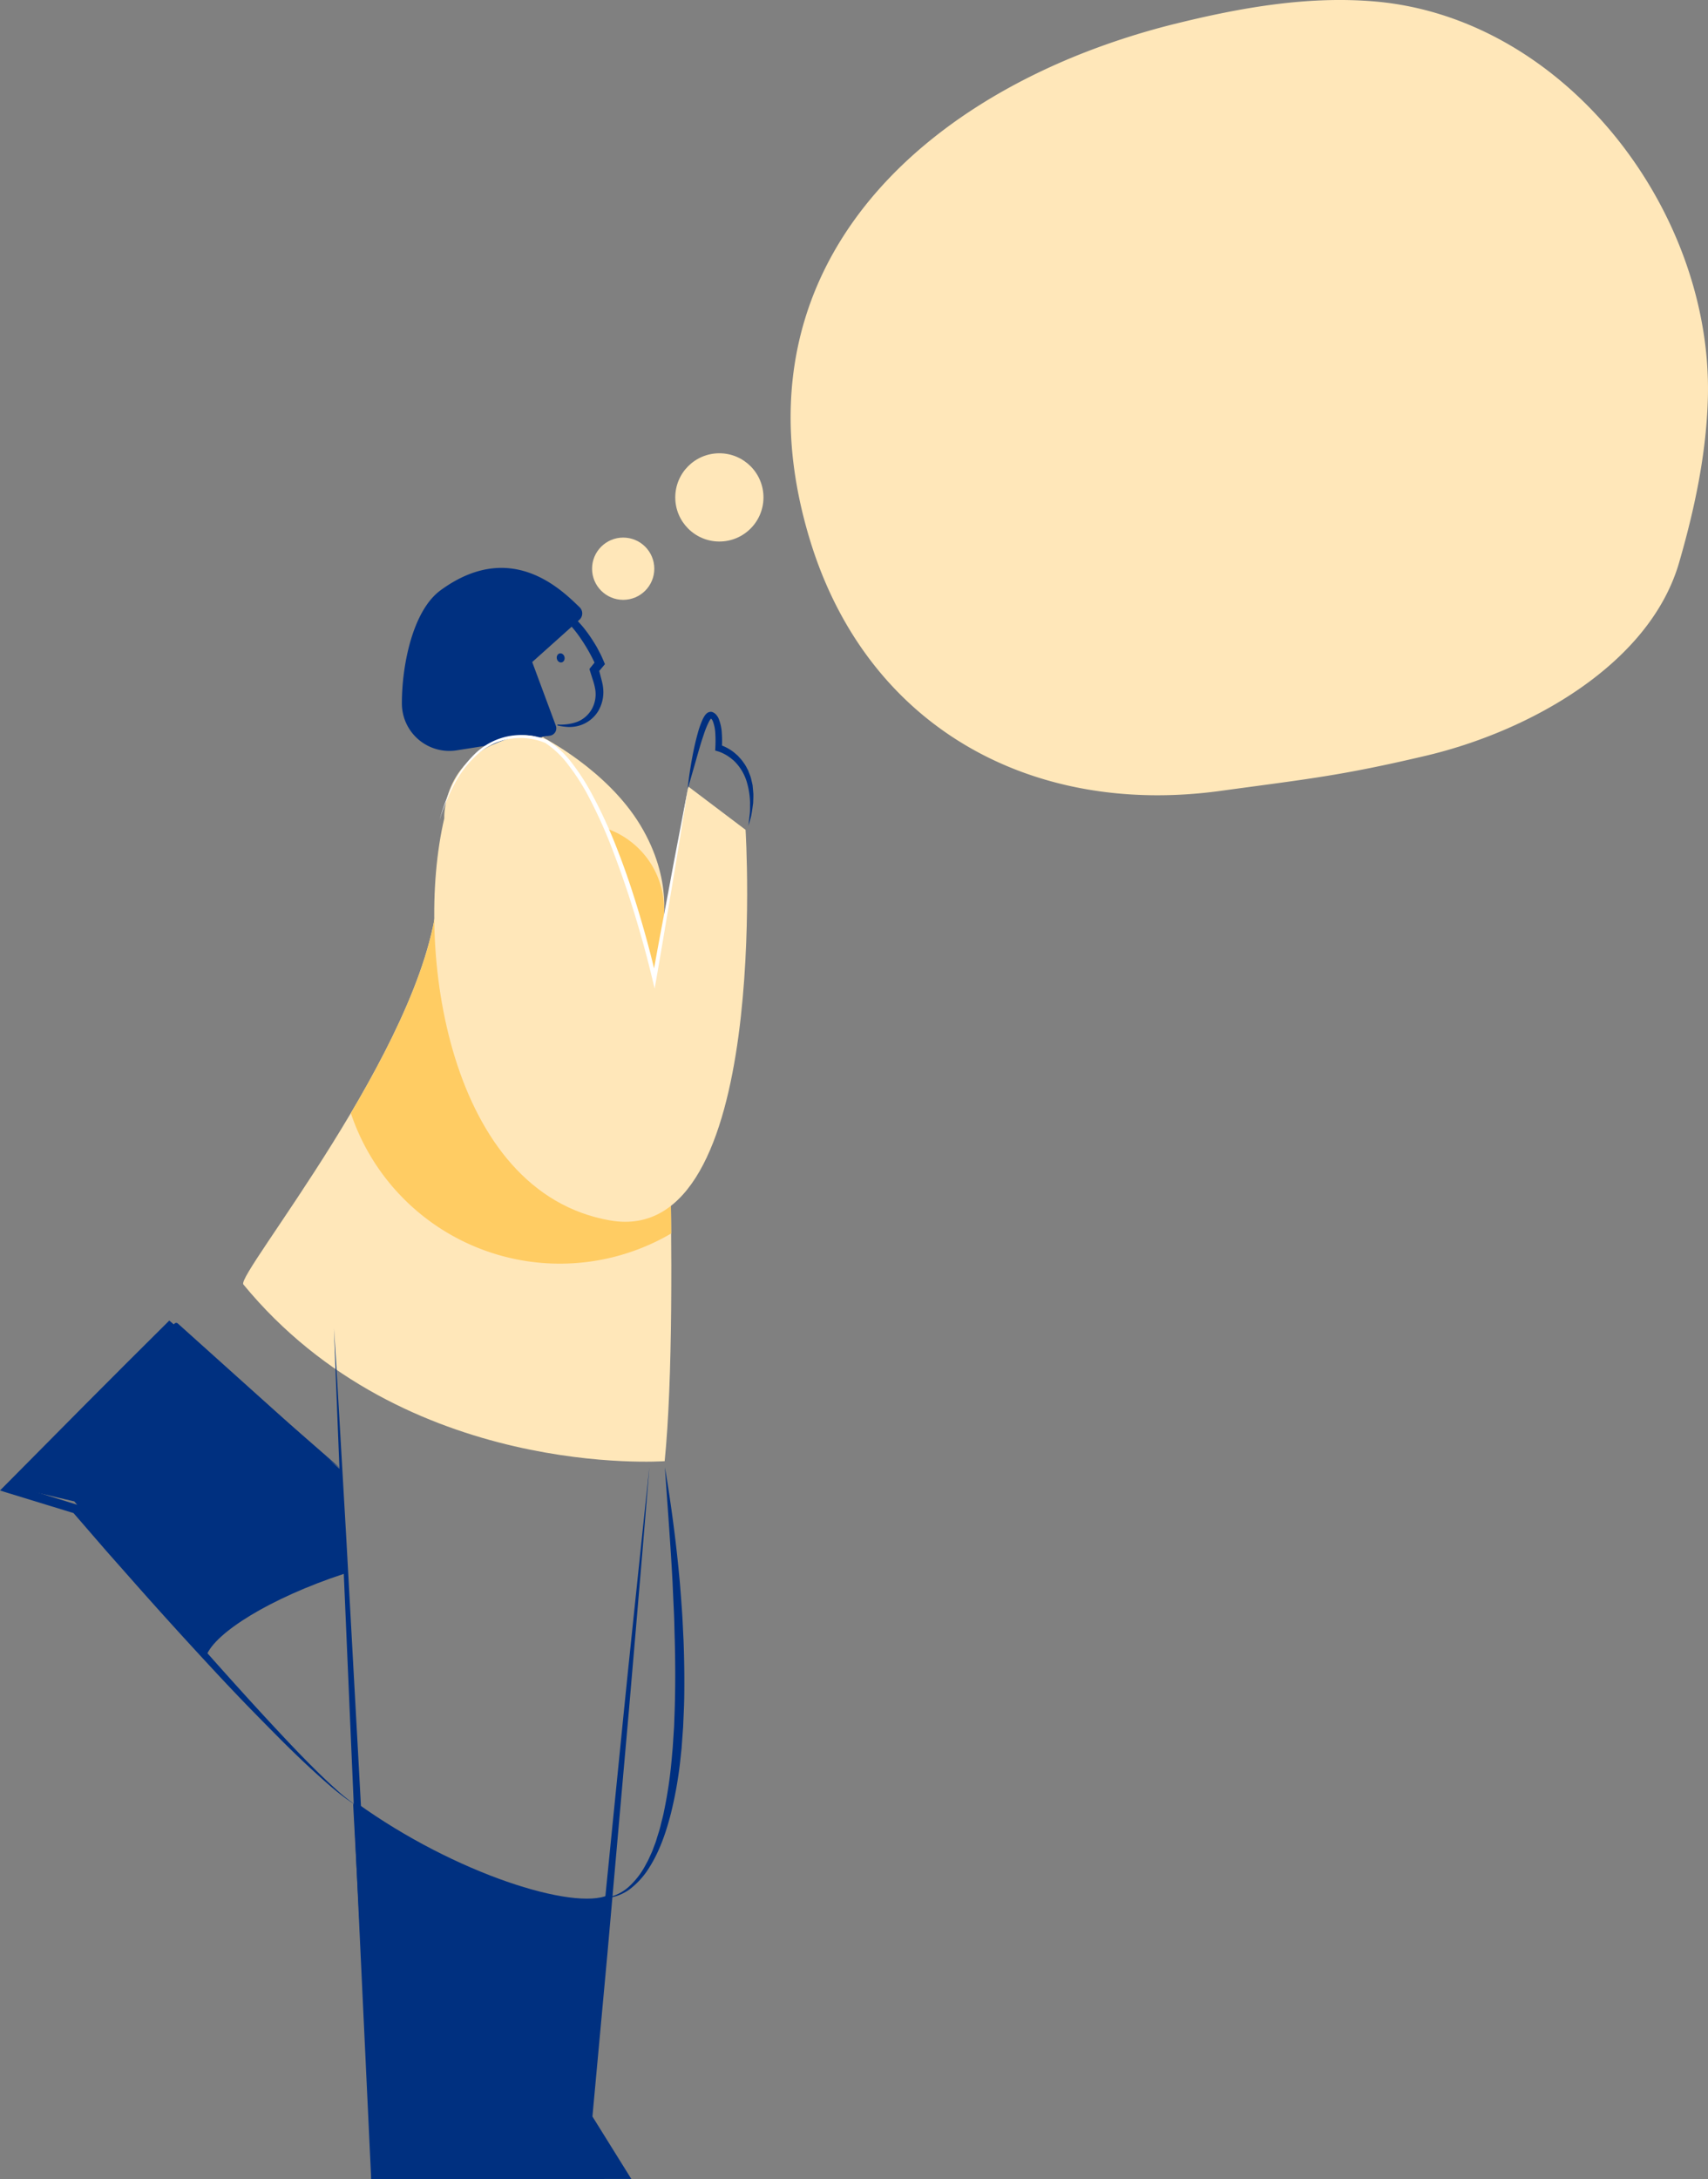 <?xml version="1.0" encoding="UTF-8"?> <svg xmlns="http://www.w3.org/2000/svg" width="736.61" height="939.4" viewBox="0 0 736.61 939.4"><rect x="0" y="0" width="736.61" height="939.4" fill="#808080" stroke="none"/><title>testimonial-graphic</title><g><path d="M466.23,23.22A318.25,318.25,0,0,1,507.86,10C535.73,3.16,564.45-1.83,593,.64,675.46,7.79,738.77,91.39,736.55,171.7c-.66,24-5.73,47.8-12.39,70.78-12.88,44.46-65.5,73-109.11,83.28-36.82,8.68-50.76,10-89,15.22C444.8,352,373.67,313.44,349.16,232.29,317.89,128.78,380.33,57.37,466.23,23.22Z" fill="#ffe7b9" fill-rule="evenodd"></path><g><path d="M146,634.13,76,571.26,6.87,640.33l25.74,6,55.48,67C92,702.94,116.51,687.85,148,677.5Z" fill="#003080" stroke="#003080" stroke-linejoin="round" stroke-width="2"></path><path d="M153.32,778.09l8.56,159.32h107L253.63,912.8l8.95-94.91C247.43,824.79,196,808.76,153.32,778.09Z" fill="#003080" stroke="#003080" stroke-linejoin="round" stroke-width="2"></path><path d="M233.73,317.68s27.87,13.95,42.41,38,9.51,43.63,9.51,43.63,8,160.65,1,230.57c0,0-112.27,8.27-181.7-76.19-3.35-4.08,77.78-102.43,83.62-166.22s48.6-70.34,48.6-70.34" fill="#ffe7b9"></path><path d="M191.72,368.6a125.84,125.84,0,0,0-3.12,18.87c-2.54,27.79-19.38,62.14-37.29,92.4a95.07,95.07,0,0,0,138.17,51.85c-.51-66-3.83-132.41-3.83-132.41a24.22,24.22,0,0,0,.49-2.81,36.89,36.89,0,0,0-31.46-41,95.19,95.19,0,0,0-63,13.12Z" fill="#ffcc63"></path><g><path d="M219.85,258.76a22.81,22.81,0,0,1,3-1.11,19.38,19.38,0,0,1,9.85-.21,30.06,30.06,0,0,1,11.89,6,50.17,50.17,0,0,1,4.8,4.52c.73.81,1.47,1.62,2.16,2.46s1.33,1.71,2,2.6c1.26,1.76,2.43,3.57,3.53,5.42.57.92,1,1.89,1.54,2.86s.94,1.91,1.42,3l.85,2-1.35,1.62-2.26,2.69.63-3.21c.43,1.41.78,2.85,1.16,4.28.19.74.37,1.39.56,2.2a19,19,0,0,1,.47,2.61,16.09,16.09,0,0,1-2.24,10.27,14.31,14.31,0,0,1-8.13,6.06,14.91,14.91,0,0,1-4.8.55,25.35,25.35,0,0,1-4.54-.65v-.4a20.82,20.82,0,0,0,8.64-1.19,12.6,12.6,0,0,0,6.34-5.7,13.36,13.36,0,0,0,1.31-8.43,27.37,27.37,0,0,0-1.12-4.24l-1.33-4.24,0-.18.12-.15,2.2-2.73-.05.38a75.34,75.34,0,0,0-6.09-10.64,52.37,52.37,0,0,0-8-9.28A29.63,29.63,0,0,0,232,259.59a22.47,22.47,0,0,0-6-1.1,23.81,23.81,0,0,0-6.06.66Z" fill="#003080"></path><ellipse cx="241.82" cy="283.59" rx="1.69" ry="1.98" transform="translate(-55.23 58.51) rotate(-12.39)" fill="#003080"></ellipse></g><path d="M249.82,267.23,229.53,285.4l10.19,27.44a3.21,3.21,0,0,1-2.52,4.29l-26.54,4.17L197,323.45a20.46,20.46,0,0,1-23.68-20.07c-.06-16.16,4.53-40.06,16.71-48.94,30.38-22.18,52.19-.13,60,7.39A3.7,3.7,0,0,1,249.82,267.23Z" fill="#003080"></path><path d="M191.6,352.78s-1.41-28.1,32-35.47S282.2,421.84,282.2,421.84l14.63-82.79,24.71,18.67s11.36,180.47-58.38,168.39S178.42,409.33,191.6,352.78Z" fill="#ffe7b9"></path><path d="M296.55,340.26c.4-4.12,1-8.2,1.72-12.26s1.58-8.12,2.71-12.14a38.14,38.14,0,0,1,2.17-6,11.46,11.46,0,0,1,.91-1.54,5.3,5.3,0,0,1,.74-.8,2.66,2.66,0,0,1,1.52-.65,1.9,1.9,0,0,1,.53,0l.27.06.15.06a3.57,3.57,0,0,1,.56.26,4.81,4.81,0,0,1,.92.72,6.83,6.83,0,0,1,1.12,1.66,19.47,19.47,0,0,1,1.43,6.53,43.83,43.83,0,0,1,0,6.38L310.17,321a11.35,11.35,0,0,1,1.36.46q.63.24,1.23.54a20.38,20.38,0,0,1,2.33,1.3,18.48,18.48,0,0,1,2.12,1.61l1,.88.9,1a14.92,14.92,0,0,1,1.64,2.07,14.38,14.38,0,0,1,1.37,2.25c.2.39.42.77.6,1.17l.46,1.23A14.49,14.49,0,0,1,324,336c.19.84.41,1.68.57,2.52l.24,2.56c0,.42.1.84.09,1.27l0,1.27-.09,2.53c-.22,1.67-.43,3.34-.74,5s-.85,3.23-1.28,4.83c.17-1.66.34-3.3.54-4.94s.11-3.28.15-4.91a33.72,33.72,0,0,0-1.55-9.49,21.1,21.1,0,0,0-4.73-8l-.82-.82-.89-.73a22.66,22.66,0,0,0-1.87-1.34,19.66,19.66,0,0,0-2-1.09,13.8,13.8,0,0,0-2-.77l-1.19-.35.07-1.19a53.7,53.7,0,0,0,0-6,17,17,0,0,0-1.09-5.49,3.48,3.48,0,0,0-.57-.91,1.81,1.81,0,0,0-.29-.23s-.09,0-.13-.07l0,0,.07,0h.16c.21,0,.21-.08.14,0a2.37,2.37,0,0,0-.32.32,9.58,9.58,0,0,0-.7,1.1,38.62,38.62,0,0,0-2.23,5.49c-1.32,3.84-2.43,7.79-3.54,11.74Z" fill="#003080"></path><path d="M280.06,632.56c-1.87,23.38-3.89,46.75-5.86,70.13s-4,46.74-6.1,70.11l-6.2,70.09L255.44,913l-.26-1.13,15.31,24.58,1.78,2.85H268.9l-53.51.1c-17.84.06-35.67,0-53.51,0h-1.83L160,937.5l-4.3-91.18-2.13-45.59-2-45.6-3.93-91.2c-1.2-30.41-2.5-60.81-3.59-91.22,1.89,30.37,3.57,60.75,5.34,91.13l5,91.15,2.48,45.57,2.33,45.59,4.63,91.16-1.92-1.82c17.84,0,35.67-.12,53.51-.06l53.51.1-1.59,2.86-15.22-24.64-.32-.52,0-.6,6.76-70,7-70c2.34-23.34,4.65-46.68,7.11-70S277.52,655.88,280.06,632.56Z" fill="#003080"></path><path d="M147.65,633.74q-9.51-7.56-19-15.2l-18.91-15.27L90.91,587.92l-18.8-15.41,2.07-.1L57,590.12,39.74,607.78,5.15,643l-.83-3.3,29.07,9,.54.16.38.44L48.6,665.94,63,682.54c9.62,11,19.25,22.05,29,33s19.55,21.77,29.56,32.44c5,5.34,10.07,10.62,15.28,15.74,2.6,2.57,5.27,5.07,8,7.54a78.4,78.4,0,0,0,8.56,6.86c-6.26-3.85-11.75-8.79-17.17-13.71s-10.68-10-15.87-15.22S110,738.74,104.9,733.45s-10.11-10.62-15.08-16q-14.94-16.11-29.54-32.54L45.72,668.44,31.33,651.82l.91.6L3.15,643.51l-3.15-1,2.32-2.33,34.76-35.05,17.44-17.47L72,570.27l1-1,1.06.9L92.55,586,111,601.82l18.36,15.93Q138.54,625.7,147.65,633.74Z" fill="#003080"></path><path d="M259.79,817.88a13,13,0,0,0,6-1.09,19.65,19.65,0,0,0,5.15-3.22A34.12,34.12,0,0,0,278.4,804c.46-.91,1-1.76,1.41-2.71l1.27-2.78c.41-.93.73-1.91,1.1-2.86s.74-1.89,1-2.88c.59-2,1.28-3.89,1.74-5.89s1.06-4,1.43-6a193.71,193.71,0,0,0,3.49-24.4l.28-3.08.2-3.08.4-6.17c.13-4.13.33-8.25.38-12.38.17-8.25.11-16.52-.1-24.79-.14-4.13-.18-8.27-.38-12.4s-.39-8.27-.56-12.41c-.89-16.55-2.18-33.08-3.31-49.66q4.17,24.57,6.43,49.44.51,6.21.94,12.44c.3,4.15.43,8.31.66,12.47q.49,12.48.31,25c-.07,4.17-.31,8.34-.47,12.51l-.45,6.24-.23,3.13-.34,3.12a173.77,173.77,0,0,1-4.22,24.74c-2.08,8.11-4.78,16.2-9.32,23.39a34.83,34.83,0,0,1-8.45,9.41,20.49,20.49,0,0,1-5.63,2.91A13.27,13.27,0,0,1,259.79,817.88Z" fill="#003080"></path></g><circle cx="310.24" cy="214.42" r="19.02" fill="#ffe7b9"></circle><circle cx="268.76" cy="245.16" r="13.42" fill="#ffe7b9"></circle><path d="M296.83,339.05l-3.33,20.76q-1.68,10.37-3.42,20.74l-3.48,20.72q-1.73,10.37-3.54,20.72l-.73,4.16-1-4.12c-2.19-9.21-4.72-18.38-7.48-27.45s-5.83-18.07-9.19-26.93A206.38,206.38,0,0,0,253,341.82,92,92,0,0,0,245.29,330a40.05,40.05,0,0,0-10-9.65l.06,0a27.79,27.79,0,0,0-29.86,5.24,46.26,46.26,0,0,0-9.76,12.89,90.09,90.09,0,0,0-6.17,15.13,84,84,0,0,1,5.72-15.36,47,47,0,0,1,9.59-13.34,28.61,28.61,0,0,1,23-7.9,28.61,28.61,0,0,1,8.16,2h0l0,0a41,41,0,0,1,10.59,9.87,95,95,0,0,1,7.88,12,208.64,208.64,0,0,1,12,26c3.47,8.88,6.47,17.94,9.2,27.07s5.21,18.32,7.36,27.62l-1.71,0q1.83-10.35,3.78-20.68L289,380.35c1.26-6.9,2.58-13.78,3.9-20.66Z" fill="#fff"></path></g></svg> 